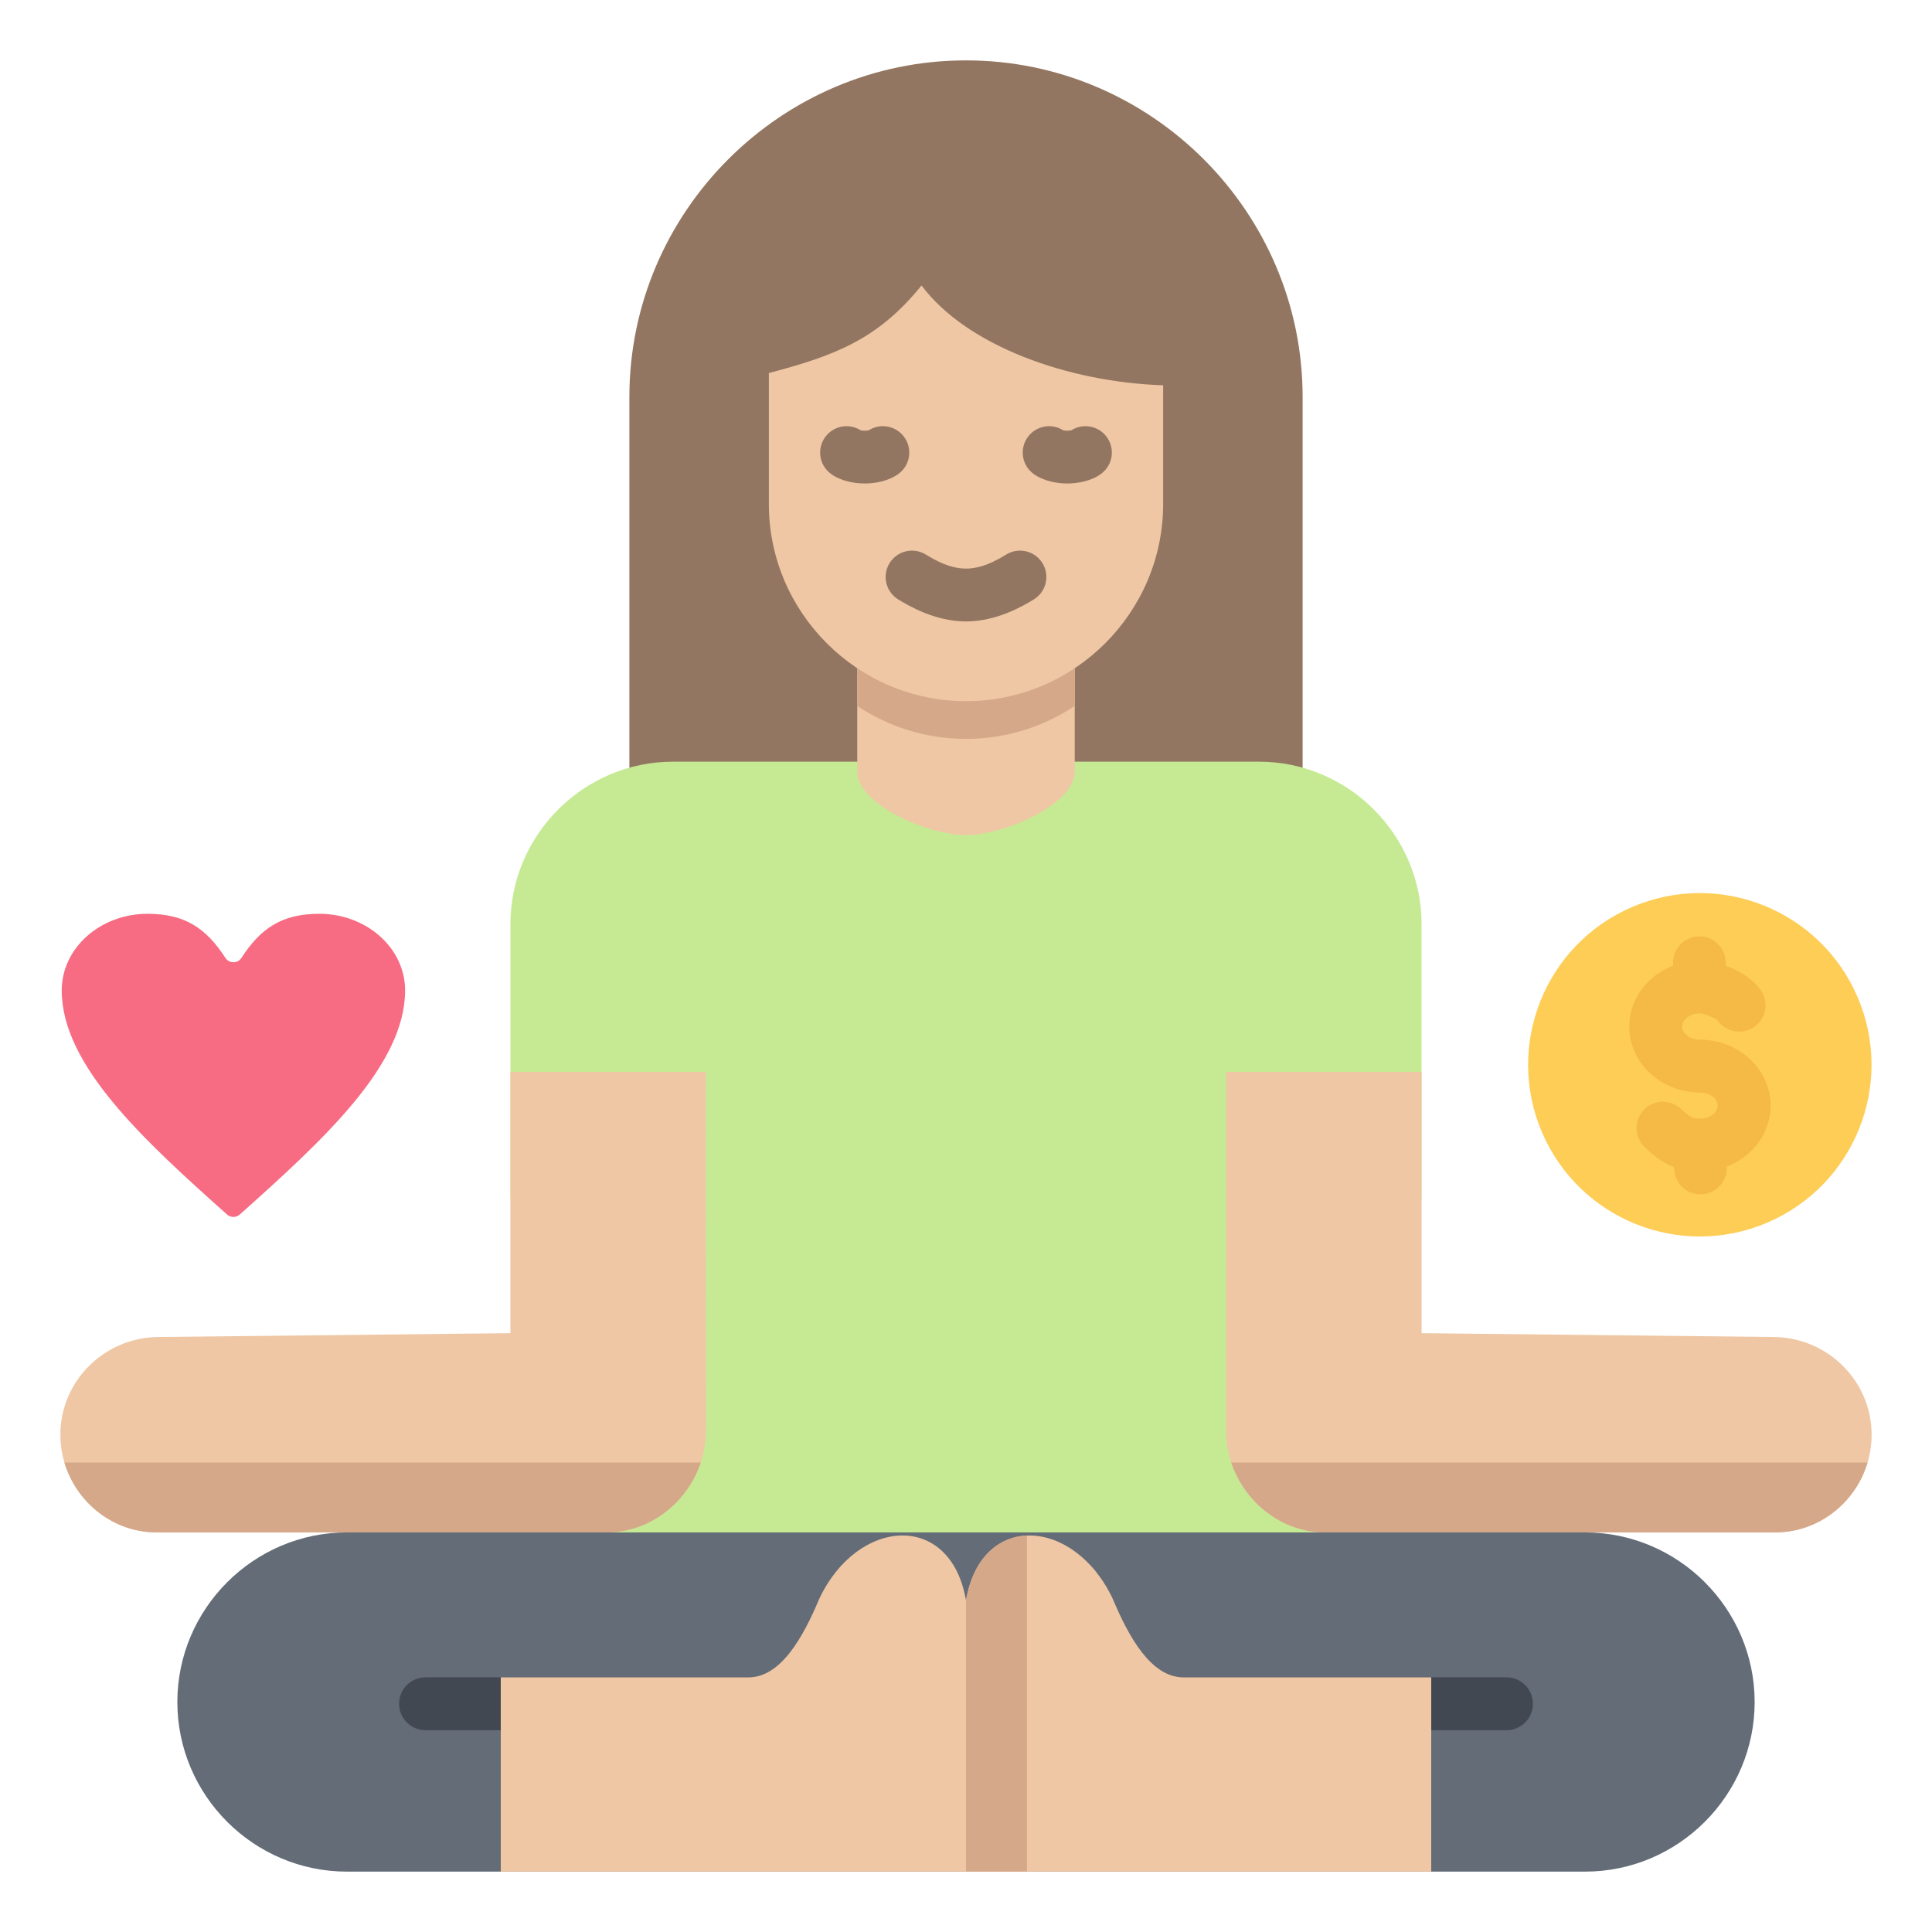 <svg id="Layer_1" enable-background="new 0 0 512 512" height="512" viewBox="0 0 512 512" width="512" xmlns="http://www.w3.org/2000/svg"><g clip-rule="evenodd" fill-rule="evenodd"><g><path d="m256 16c49.063 0 89.208 40.145 89.208 89.207v122.933h-178.416v-122.933c0-49.064 40.144-89.207 89.208-89.207z" fill="#937661"/><path d="m159.487 424.318 191.013.926v-107.53h26.234v-72.763c0-23.705-19.395-43.101-43.101-43.101h-155.266c-23.706 0-43.101 19.395-43.101 43.101v72.763h24.221z" fill="#c6ea94"/><path d="m350.81 406.108 119.296-.003c14.24.209 25.893-11.652 25.893-25.894 0-14.241-11.654-25.739-25.893-25.893l-93.373-1.013v-69.252h-51.787c0 31.666-.03 63.599-.03 95.145.001 14.241 11.654 26.701 25.894 26.91zm-189.62 0-119.296-.003c-14.241.209-25.894-11.653-25.894-25.894s11.654-25.739 25.893-25.893l93.373-1.013v-69.252h51.787c0 31.666.03 63.599.03 95.145 0 14.241-11.653 26.701-25.893 26.91z" fill="#efc7a4"/><path d="m462.522 406.105h7.584.105.59c11.381-.146 20.991-7.995 24.122-18.508h-168.63c3.476 10.391 13.14 18.311 24.447 18.509zm-329.28.002h27.977c11.324-.18 21.007-8.106 24.487-18.51h-168.629c3.194 10.726 13.134 18.679 24.816 18.508z" fill="#d5a889"/><path d="m91.946 406.108h328.108c24.72 0 44.946 20.226 44.946 44.946s-20.226 44.946-44.946 44.946h-328.108c-24.721 0-44.946-20.226-44.946-44.946s20.225-44.946 44.946-44.946z" fill="#636c77"/><path d="m112.762 458.515c-3.866 0-7-3.134-7-7s3.134-7 7-7h118.777v14zm170.354-13.999h116.122c3.866 0 7 3.134 7 7s-3.134 7-7 7h-116.122z" fill="#424852"/><path d="m379.291 496v-51.484h-65.667c-8.649 0-14.55-10.875-18.735-20.813-10.164-21.59-34.81-23.299-38.889.421v71.876z" fill="#efc7a4"/><path d="m132.709 496v-51.484h65.667c8.649 0 14.55-10.875 18.735-20.813 10.164-21.59 34.81-23.299 38.889.421v71.876z" fill="#efc7a4"/><path d="m272.148 406.936c-7.532.311-14.196 5.835-16.148 17.188v71.876h16.148z" fill="#d5a889"/><path d="m284.82 204.48c.027 8.586-18.435 16.815-28.819 16.815-10.385 0-28.842-8.224-28.82-16.815v-47.154h57.639z" fill="#efc7a4"/><path d="m284.82 187.084c-8.275 5.51-18.189 8.731-28.819 8.731-10.631 0-20.545-3.221-28.82-8.731v-29.758h57.639z" fill="#d5a889"/><path d="m244.214 75.652c12.032 16.076 38.897 25.621 64.032 26.454v31.463c0 28.735-23.511 52.246-52.246 52.246s-52.246-23.511-52.246-52.246v-34.707c17.512-4.626 28.854-8.876 40.46-23.21z" fill="#efc7a4"/><g fill="#937661"><path d="m266.678 146.943c3.292-2.008 7.59-.968 9.598 2.324s.968 7.589-2.324 9.598c-1.617.987-3.971 2.358-6.99 3.56-3.191 1.271-6.932 2.261-10.962 2.261-4.029 0-7.771-.99-10.962-2.261-3.019-1.203-5.373-2.574-6.99-3.56-3.292-2.008-4.332-6.306-2.324-9.598s6.306-4.333 9.598-2.324c1.222.745 2.961 1.766 4.857 2.521 1.724.687 3.721 1.221 5.821 1.221 2.099 0 4.097-.535 5.821-1.221 1.895-.755 3.635-1.775 4.857-2.521z"/><path d="m230.205 114.047c3.061-1.963 7.164-1.251 9.374 1.709 2.311 3.096 1.674 7.479-1.422 9.789-1.212.904-2.787 1.613-4.552 2.05-1.379.341-2.904.537-4.448.537-1.545 0-3.069-.195-4.448-.537-1.765-.437-3.34-1.146-4.552-2.05-3.096-2.311-3.732-6.693-1.422-9.789 2.209-2.96 6.312-3.672 9.374-1.709.252.054.605.084 1.048.084s.796-.03 1.048-.084zm53.687 0c3.061-1.963 7.164-1.251 9.374 1.709 2.31 3.096 1.674 7.479-1.422 9.789-1.212.904-2.787 1.613-4.552 2.05-1.379.341-2.904.537-4.448.537s-3.069-.195-4.448-.537c-1.765-.437-3.34-1.146-4.552-2.05-3.096-2.311-3.732-6.693-1.422-9.789 2.209-2.96 6.312-3.672 9.374-1.709.252.054.605.084 1.048.084.442 0 .796-.03 1.048-.084z"/></g></g><path d="m63.985 253.845c5.058-7.787 10.658-11.681 20.622-11.681 12.558 0 22.75 9.094 22.75 20.3 0 19.797-21.637 39.594-43.809 59.392-.968.864-2.413.864-3.381 0-22.173-19.797-43.81-39.594-43.81-59.392 0-11.206 10.192-20.3 22.75-20.3 9.964 0 15.563 3.893 20.622 11.681.482.742 1.243 1.155 2.128 1.155s1.646-.413 2.128-1.155z" fill="#f76c82"/><g><ellipse cx="450.5" cy="282.334" fill="#fdcd56" rx="45.5" ry="45.5" transform="matrix(.919 -.394 .394 .919 -74.779 200.21)"/><path d="m435.907 304.05c-2.809-2.643-2.944-7.062-.301-9.871s7.062-2.944 9.871-.301c1.069 1.008 1.958 1.775 2.73 2.165.539.273 1.246.42 2.293.42 1.485 0 2.768-.482 3.641-1.261.668-.597 1.082-1.38 1.082-2.207s-.414-1.61-1.082-2.207c-.872-.779-2.155-1.261-3.641-1.261-4.989 0-9.568-1.861-12.938-4.871-3.574-3.191-5.785-7.643-5.785-12.597s2.211-9.406 5.785-12.597c1.674-1.495 3.654-2.704 5.841-3.541l-.015-.619c-.09-3.851 2.958-7.046 6.809-7.137 3.851-.09 7.046 2.958 7.137 6.808l.024.989c.73.26 1.447.552 2.135.872 2.903 1.35 5.64 3.343 7.232 5.765 2.114 3.216 1.22 7.538-1.996 9.652s-7.538 1.22-9.652-1.996c-.044-.068-.632-.361-1.435-.734-1.262-.587-2.472-.958-3.141-.958-1.464 0-2.749.493-3.641 1.289-.668.596-1.082 1.38-1.082 2.207s.414 1.61 1.082 2.207c.872.779 2.155 1.261 3.641 1.261 4.988 0 9.568 1.862 12.938 4.871 3.574 3.191 5.785 7.643 5.785 12.597s-2.211 9.406-5.785 12.598c-1.677 1.497-3.654 2.711-5.831 3.552l.005.223c.09 3.851-2.958 7.046-6.809 7.137-3.851.09-7.046-2.958-7.137-6.809l-.01-.413c-.593-.226-1.171-.483-1.738-.77-2.274-1.151-4.074-2.635-6.012-4.463z" fill="#f5b945"/></g></g></svg>